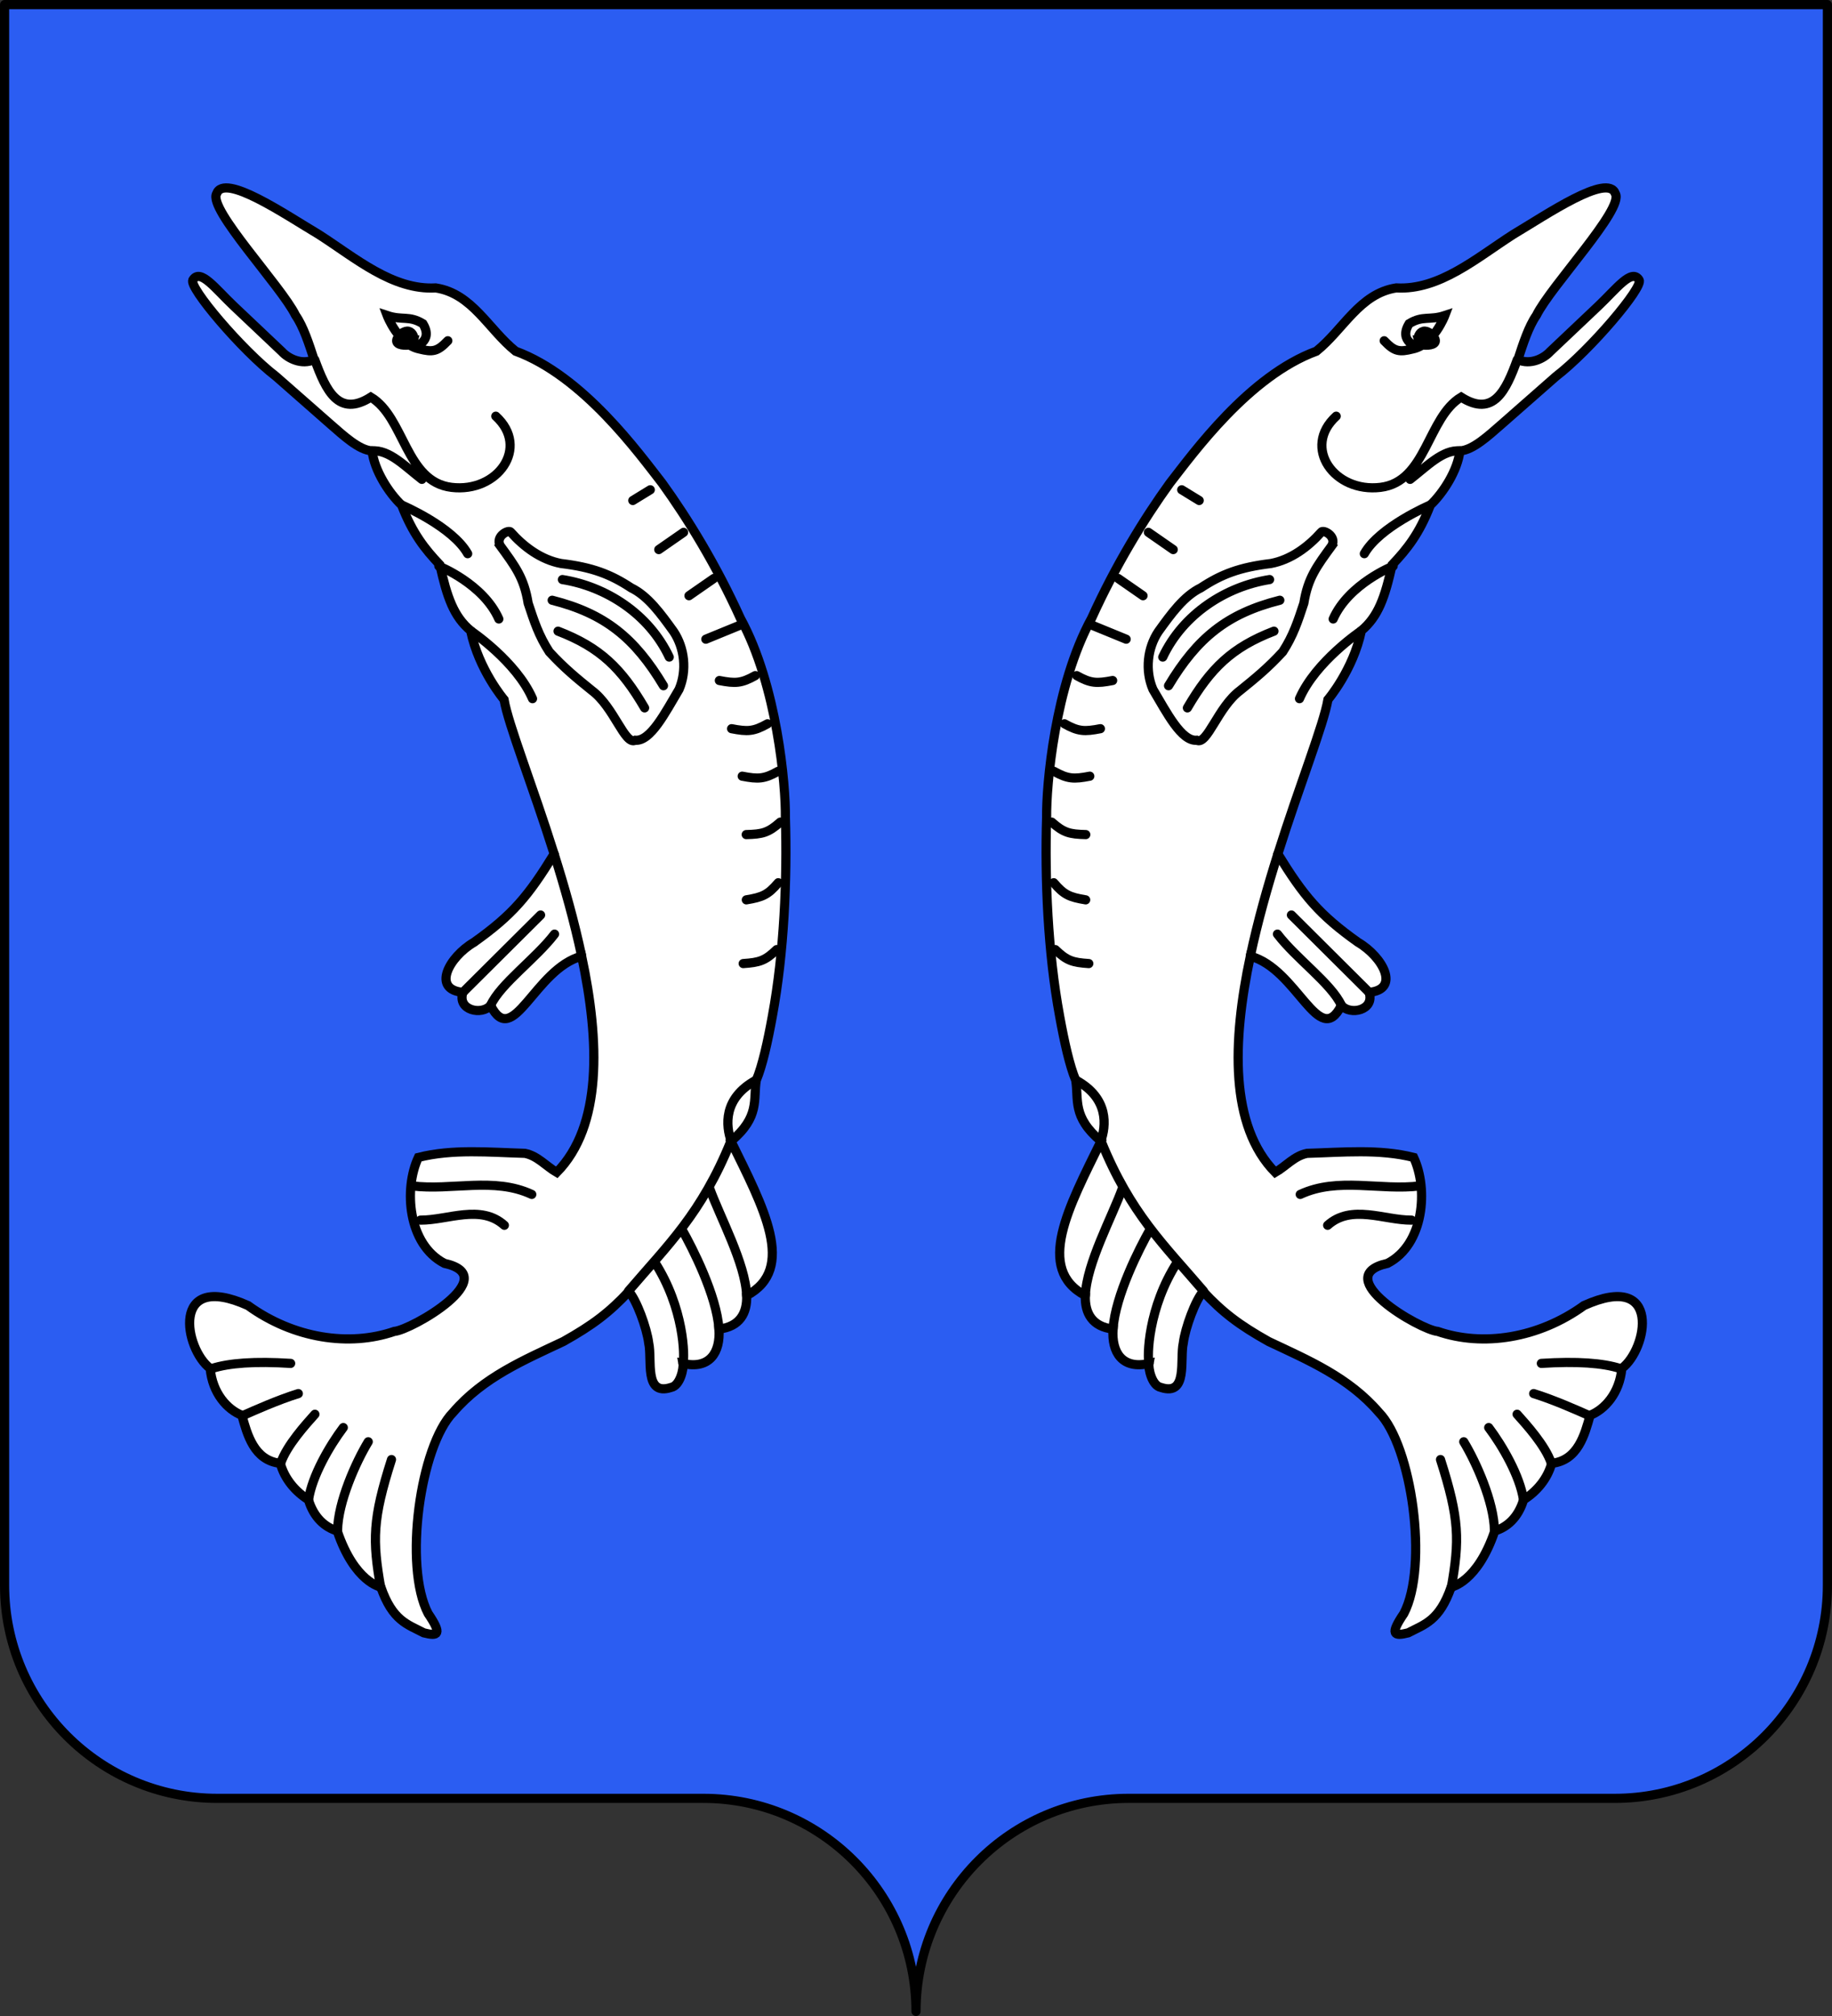 <?xml version="1.0" encoding="UTF-8" standalone="no"?>
<svg
   xmlns:dc="http://purl.org/dc/elements/1.1/"
   xmlns:cc="http://creativecommons.org/ns#"
   xmlns:rdf="http://www.w3.org/1999/02/22-rdf-syntax-ns#"
   xmlns:svg="http://www.w3.org/2000/svg"
   xmlns="http://www.w3.org/2000/svg"
   height="660"
   width="600"
   version="1.0"
   id="svg2"
   style="display:inline">
  <rect width="100%" height="100%" fill="#333333" stroke="none"/>
  <desc
     id="desc4">Flag of Canton of Valais (Wallis)</desc>
  <defs
     id="defs6" />
  <g
     id="layer1"
     style="display:inline">
    <path
       id="path1572"
       style="display:inline;fill:#2b5df2;fill-opacity:1;stroke:#000000;stroke-width:3;stroke-linecap:round;stroke-linejoin:round;stroke-miterlimit:4;stroke-dasharray:none;stroke-dashoffset:0;stroke-opacity:1"
       d="m 300,658.5 c 0,-38.504 31.203,-69.754 69.65,-69.754 38.447,0 120.753,0 159.2,0 38.447,0 69.65,-31.25 69.65,-69.754 V 1.5 L 1.5,1.5 1.5,518.993 c 0,38.504 31.203,69.754 69.65,69.754 38.447,0 120.753,0 159.2,0 38.447,0 69.65,31.25 69.65,69.754 z" />
  </g>
  <g
     id="layer2"
     style="display:inline">
    <path
       style="display:inline;mix-blend-mode:normal;fill:#ffffff;stroke:#000000;stroke-width:3;stroke-linecap:round;stroke-linejoin:miter;stroke-miterlimit:4;stroke-dasharray:none;stroke-opacity:1"
       d="m 444.773,308.498 c 8.288,4.886 13.824,15.471 3.622,16.37 1.931,5.955 -6.29,7.598 -9.072,4.269 -7.349,14.631 -14.415,-11.962 -29.829,-16.1 -5.928,28 -6.759,55.605 8.165,70.78 3.479,-2.004 6.277,-5.421 10.425,-6.235 11.565,-0.326 23.647,-1.513 34.909,1.342 4.815,10.285 3.438,28.47 -8.537,34.665 -19.583,4.331 10.842,21.856 16.413,22.292 14.721,5.076 32.978,2.333 47.913,-8.474 25.599,-11.546 20.808,14.332 12.384,20.579 -0.729,8.163 -5.66,13.506 -10.382,15.35 -1.752,6.249 -3.953,14.791 -12.592,15.736 -1.418,5.145 -4.9,9.198 -9.209,11.936 -1.797,5.944 -5.528,9.038 -9.43,10.198 -5.713,16.889 -14.28,18.366 -14.28,18.366 -3.865,11.064 -8.682,12.178 -14.089,14.996 -4.623,1.162 -6.139,0.647 -1.405,-6.33 8.104,-15.448 2.628,-54.907 -8.203,-65.881 -9.852,-11.467 -23.114,-17.047 -36.066,-23.163 -9.717,-5.438 -15.033,-9.521 -21.452,-16.366 -2.478,2.645 -5.906,11.891 -6.518,16.893 -1.203,5.327 1.627,17.389 -7.259,14.521 -3.114,-0.564 -4.234,-6.387 -3.964,-7.854 -8.755,1.967 -12.294,-3.62 -11.785,-11.269 -6.746,-0.778 -9.276,-5.149 -9.069,-10.977 -16.447,-8.736 -5.483,-28.902 5.123,-50.525 -9.561,-8.053 -7.229,-13.641 -8.278,-19.963 -1.979,-4.672 -3.75,-12.62 -5.268,-21.014 -3.865,-20.904 -4.88,-44.927 -4.26,-64.958 -0.15,-10.449 2.682,-43.326 14.745,-65.297 7.854,-17.312 17.148,-32.491 25.613,-44.209 7.733,-9.896 25.863,-35.08 48,-43.205 8.896,-7.151 14.165,-18.852 26.141,-20.711 14.143,0.807 26.327,-9.818 38.335,-17.515 10.774,-6.386 31.029,-20.282 33.446,-13.325 2.847,5.032 -21.171,30.254 -25.864,39.806 -2.565,3.693 -4.365,9.274 -6.075,14.513 4.133,1.91 8.605,-0.477 10.523,-2.591 l 15.702,-14.856 c 6.025,-5.665 11.038,-12.588 13.495,-8.618 1.419,2.358 -16.005,22.93 -27.274,31.588 l -18.037,15.842 c -3.888,3.368 -9.126,8.294 -13.391,8.507 -0.733,6.361 -5.449,13.749 -9.686,17.758 -3.585,9.295 -7.581,14.339 -12.513,19.538 -2.38,10.719 -4.538,16.894 -10.08,21.564 -2.642,12.812 -10.943,22.564 -10.943,22.564 -1.43,8.265 -9.208,27.717 -16.407,50.535 8.426,13.715 13.599,19.939 26.26,28.927 z"
       id="path1101" />
    <path
       style="display:inline;mix-blend-mode:normal;fill:#000000;stroke:#000000;stroke-width:3;stroke-linecap:round;stroke-linejoin:miter;stroke-miterlimit:4;stroke-dasharray:none;stroke-opacity:1"
       d="m 464.517,111.293 c 0.251,1.062 0.755,1.617 1.739,1.694 1.992,0.157 4.423,-0.22 3.708,-2.014 -0.501,-1.257 -2.083,-2.501 -3.29,-2.569 -1.408,-0.079 -2.471,1.554 -2.156,2.888 z"
       id="path1117" />
    <path
       style="display:inline;mix-blend-mode:normal;fill:none;stroke:#000000;stroke-width:3;stroke-linecap:round;stroke-linejoin:miter;stroke-miterlimit:4;stroke-dasharray:none;stroke-opacity:1"
       d="m 453.336,111.557 c 3.391,3.565 4.941,3.789 9.338,2.69 6.926,-1.435 10.532,-10.954 10.532,-10.954 -5.081,1.685 -7.176,-0.084 -11.708,2.68 -3.643,5.934 2.919,7.637 2.919,7.637"
       id="path1065" />
    <path
       id="path3961-4-9-6"
       style="display:inline;mix-blend-mode:normal;fill:none;stroke:#000000;stroke-width:3;stroke-linecap:round;stroke-linejoin:miter;stroke-miterlimit:4;stroke-dasharray:none;stroke-opacity:1"
       d="m 387.023,160.348 5.729,3.506 m -16.64,10.425 8.135,5.646 m -18.028,9.461 8.135,5.646 m -16.514,9.729 10.988,4.499 m -16.189,11.922 c 4.536,2.545 6.516,2.624 11.765,1.604 m -15.775,14.171 c 4.536,2.545 6.516,2.624 11.765,1.604 m -14.76,72.326 c 3.732,3.623 5.626,4.207 10.96,4.567 m -11.488,-26.466 c 3.364,3.966 5.194,4.73 10.468,5.603 m -11.119,-25.441 c 3.888,3.454 5.806,3.954 11.151,4.078 m -10.454,-20.724 c 4.536,2.545 6.516,2.624 11.765,1.604 m 91.477,70.76 -25.444,-25.31 m 64.618,167.798 c 4.436,5.882 10.261,15.87 11.384,23.65 M 436.628,202.643 c 5.107,-11.564 19.644,-17.31 19.644,-17.31 m -9.442,-4.066 c 4.959,-8.823 21.405,-15.843 21.405,-15.843 M 425.838,391.033 c 12.399,-5.802 26.284,-1.148 39.284,-2.806 m -30.305,12.908 c 7.794,-6.999 18.477,-1.644 27.499,-1.684 M 436.201,178.624 c -4.97,6.813 -7.847,10.591 -9.176,18.859 -1.967,5.951 -3.469,10.602 -6.924,15.917 -4.951,5.379 -9.041,8.693 -13.992,12.696 -7.244,5.424 -10.739,17.947 -14.158,16.25 -5.027,0.434 -9.85,-9.104 -14.353,-16.655 -2.641,-6.182 -1.807,-13.562 1.789,-18.939 4.19,-5.807 8.373,-11.631 13.907,-14.305 6.741,-4.439 12.721,-6.737 22.952,-7.966 6.519,-1.235 12.159,-5.402 16.495,-10.282 0.646,-0.916 5.073,1.3 3.46,4.425 z m -47.32,53.127 c 7.574,-12.954 14.563,-19.813 28.352,-25.118 m -34.525,17.86 c 9.413,-15.689 19.18,-23.623 36.448,-27.985 m -38.341,18.609 c 6.659,-14.15 20.715,-23.112 34.99,-25.377 m 9.789,38.993 c 5.295,-12.195 20.168,-22.175 20.168,-22.175 M 352.389,353.621 c 10.937,5.968 9.866,15.088 8.131,19.969 M 496.901,117.791 c -3.643,9.986 -7.753,18.94 -18.357,12.222 -11.079,6.634 -11.321,27.694 -26.415,29.538 -15.094,1.845 -25.776,-13.059 -14.506,-23.302 m -82.159,287.893 c 0.372,-10.501 8.866,-25.958 12.174,-35.243 m -3.105,46.221 c 0.735,-11.043 8.752,-26.663 12.002,-32.4 m 41.978,-123.15 c -3.371,10.685 -6.614,22.109 -9.019,33.467 m -33.177,133.352 c -0.628,-2.182 -0.447,-18.198 9.337,-33.309 m 116.636,43.157 c 6.582,2.032 14.313,5.488 17.815,7.035 M 439.324,329.137 c -3.245,-7.089 -14.748,-15.227 -20.942,-23.326 m -24.241,116.827 c -12.775,-14.956 -23.882,-25.313 -33.488,-48.992 m 169.968,74.387 c -5.659,-1.824 -14.171,-2.425 -25.815,-1.684 m -7.94,16.651 c 2.893,3.235 9.232,10.192 11.169,15.933 m -28.642,-6.929 c 3.965,6.521 9.919,19.671 10.053,29.096 m -14.14,18.743 c 2.736,-15.654 2.721,-22.439 -3.526,-42.01 m -9.953,-320.898 c 5.615,-4.347 10.698,-9.756 16.313,-9.326" />
    <path
       style="display:inline;mix-blend-mode:normal;fill:#ffffff;stroke:#000000;stroke-width:3;stroke-linecap:round;stroke-linejoin:miter;stroke-miterlimit:4;stroke-dasharray:none;stroke-opacity:1"
       d="m 155.227,308.498 c -8.288,4.886 -13.824,15.471 -3.622,16.37 -1.931,5.955 6.29,7.598 9.072,4.269 7.349,14.631 14.415,-11.962 29.829,-16.1 5.928,28 6.759,55.605 -8.165,70.78 -3.479,-2.004 -6.277,-5.421 -10.425,-6.235 -11.565,-0.326 -23.647,-1.513 -34.909,1.342 -4.815,10.285 -3.438,28.47 8.537,34.665 19.583,4.331 -10.842,21.856 -16.413,22.292 -14.721,5.076 -32.978,2.333 -47.913,-8.474 -25.599,-11.546 -20.808,14.332 -12.384,20.579 0.729,8.163 5.66,13.506 10.382,15.35 1.752,6.249 3.953,14.791 12.592,15.736 1.418,5.145 4.9,9.198 9.209,11.936 1.797,5.944 5.528,9.038 9.43,10.198 5.713,16.889 14.28,18.366 14.28,18.366 3.865,11.064 8.682,12.178 14.089,14.996 4.623,1.162 6.139,0.647 1.405,-6.33 -8.104,-15.448 -2.628,-54.907 8.203,-65.881 9.852,-11.467 23.114,-17.047 36.066,-23.163 9.717,-5.438 15.033,-9.521 21.452,-16.366 2.478,2.645 5.906,11.891 6.518,16.893 1.203,5.327 -1.627,17.389 7.259,14.521 3.114,-0.564 4.234,-6.387 3.964,-7.854 8.755,1.967 12.294,-3.62 11.785,-11.269 6.746,-0.778 9.276,-5.149 9.069,-10.977 16.447,-8.736 5.483,-28.902 -5.123,-50.525 9.561,-8.053 7.229,-13.641 8.278,-19.963 1.979,-4.672 3.75,-12.62 5.268,-21.014 3.865,-20.904 4.88,-44.927 4.26,-64.958 0.15,-10.449 -2.682,-43.326 -14.745,-65.297 -7.854,-17.312 -17.148,-32.491 -25.613,-44.209 C 209.129,148.28 190.999,123.096 168.862,114.971 159.966,107.82 154.697,96.119 142.721,94.26 128.578,95.066 116.394,84.441 104.386,76.745 93.612,70.359 73.357,56.463 70.94,63.419 c -2.847,5.032 21.171,30.254 25.864,39.806 2.565,3.693 4.365,9.274 6.075,14.513 -4.133,1.91 -8.605,-0.477 -10.523,-2.591 l -15.702,-14.856 c -6.025,-5.665 -11.038,-12.588 -13.495,-8.618 -1.419,2.358 16.005,22.93 27.274,31.588 l 18.036,15.842 c 3.888,3.368 9.126,8.294 13.391,8.507 0.733,6.361 5.449,13.749 9.686,17.758 3.585,9.295 7.581,14.339 12.513,19.538 2.38,10.719 4.538,16.894 10.08,21.564 2.642,12.812 10.943,22.564 10.943,22.564 1.43,8.265 9.208,27.717 16.407,50.535 -8.426,13.715 -13.599,19.939 -26.26,28.927 z"
       id="path1316" />
    <path
       style="display:inline;mix-blend-mode:normal;fill:#000000;stroke:#000000;stroke-width:3;stroke-linecap:round;stroke-linejoin:miter;stroke-miterlimit:4;stroke-dasharray:none;stroke-opacity:1"
       d="m 135.482,111.293 c -0.251,1.062 -0.755,1.617 -1.739,1.694 -1.992,0.157 -4.423,-0.22 -3.708,-2.014 0.501,-1.257 2.083,-2.501 3.29,-2.569 1.408,-0.079 2.471,1.554 2.156,2.888 z"
       id="path1318" />
    <path
       style="display:inline;mix-blend-mode:normal;fill:none;stroke:#000000;stroke-width:3;stroke-linecap:round;stroke-linejoin:miter;stroke-miterlimit:4;stroke-dasharray:none;stroke-opacity:1"
       d="m 146.664,111.557 c -3.391,3.565 -4.941,3.789 -9.338,2.69 -6.926,-1.435 -10.532,-10.954 -10.532,-10.954 5.081,1.685 7.176,-0.084 11.708,2.68 3.643,5.934 -2.919,7.637 -2.919,7.637"
       id="path1320" />
    <path
       id="path1322"
       style="display:inline;mix-blend-mode:normal;fill:none;stroke:#000000;stroke-width:3;stroke-linecap:round;stroke-linejoin:miter;stroke-miterlimit:4;stroke-dasharray:none;stroke-opacity:1"
       d="m 212.977,160.348 -5.729,3.506 m 16.64,10.425 -8.135,5.646 m 18.028,9.461 -8.135,5.646 m 16.514,9.729 -10.988,4.499 m 16.189,11.922 c -4.536,2.545 -6.516,2.624 -11.765,1.604 m 15.775,14.171 c -4.536,2.545 -6.516,2.624 -11.765,1.604 m 14.76,72.326 c -3.732,3.623 -5.626,4.207 -10.96,4.567 m 11.488,-26.466 c -3.364,3.966 -5.194,4.73 -10.468,5.603 m 11.119,-25.441 c -3.888,3.454 -5.806,3.954 -11.151,4.078 m 10.454,-20.724 c -4.536,2.545 -6.516,2.624 -11.765,1.604 m -91.477,70.76 25.444,-25.31 m -64.618,167.798 c -4.436,5.882 -10.261,15.87 -11.384,23.65 m 62.326,-288.362 c -5.107,-11.564 -19.644,-17.31 -19.644,-17.31 m 9.442,-4.066 c -4.959,-8.823 -21.405,-15.843 -21.405,-15.843 M 174.162,391.033 c -12.399,-5.802 -26.284,-1.148 -39.284,-2.806 m 30.305,12.908 c -7.794,-6.999 -18.477,-1.644 -27.499,-1.684 m 26.114,-220.827 c 4.97,6.813 7.847,10.591 9.176,18.859 1.967,5.951 3.469,10.602 6.924,15.917 4.951,5.379 9.041,8.693 13.992,12.696 7.244,5.424 10.739,17.947 14.158,16.25 5.027,0.434 9.85,-9.104 14.353,-16.655 2.641,-6.182 1.807,-13.562 -1.789,-18.939 -4.19,-5.807 -8.373,-11.631 -13.907,-14.305 -6.741,-4.439 -12.721,-6.737 -22.952,-7.966 -6.519,-1.235 -12.159,-5.402 -16.495,-10.282 -0.646,-0.916 -5.073,1.3 -3.46,4.425 z m 47.32,53.127 c -7.574,-12.954 -14.563,-19.813 -28.352,-25.118 m 34.525,17.86 c -9.413,-15.689 -19.18,-23.623 -36.448,-27.985 m 38.341,18.609 c -6.659,-14.15 -20.715,-23.112 -34.99,-25.377 m -9.789,38.993 c -5.295,-12.195 -20.168,-22.175 -20.168,-22.175 m 93.373,147.063 c -10.937,5.968 -9.866,15.088 -8.131,19.969 M 103.099,117.791 c 3.643,9.986 7.753,18.94 18.357,12.222 11.079,6.634 11.321,27.694 26.415,29.538 15.094,1.845 25.776,-13.059 14.506,-23.302 m 82.159,287.893 c -0.372,-10.501 -8.866,-25.958 -12.174,-35.243 m 3.105,46.221 c -0.735,-11.043 -8.752,-26.663 -12.002,-32.4 m -41.978,-123.15 c 3.371,10.685 6.614,22.109 9.019,33.467 m 33.177,133.352 c 0.628,-2.182 0.447,-18.198 -9.337,-33.309 M 97.709,456.237 c -6.582,2.032 -14.313,5.488 -17.815,7.035 M 160.676,329.137 c 3.245,-7.089 14.748,-15.227 20.942,-23.326 m 24.241,116.827 c 12.775,-14.956 23.882,-25.313 33.488,-48.992 M 69.379,448.034 c 5.659,-1.824 14.171,-2.425 25.815,-1.684 m 7.94,16.651 c -2.893,3.235 -9.232,10.192 -11.169,15.933 m 28.642,-6.929 c -3.965,6.521 -9.919,19.671 -10.053,29.096 m 14.14,18.743 c -2.736,-15.654 -2.721,-22.439 3.526,-42.01 m 9.953,-320.898 c -5.615,-4.347 -10.698,-9.756 -16.313,-9.326" />
  </g>
  <g
     id="layer4"
     style="display:inline" />
</svg>
